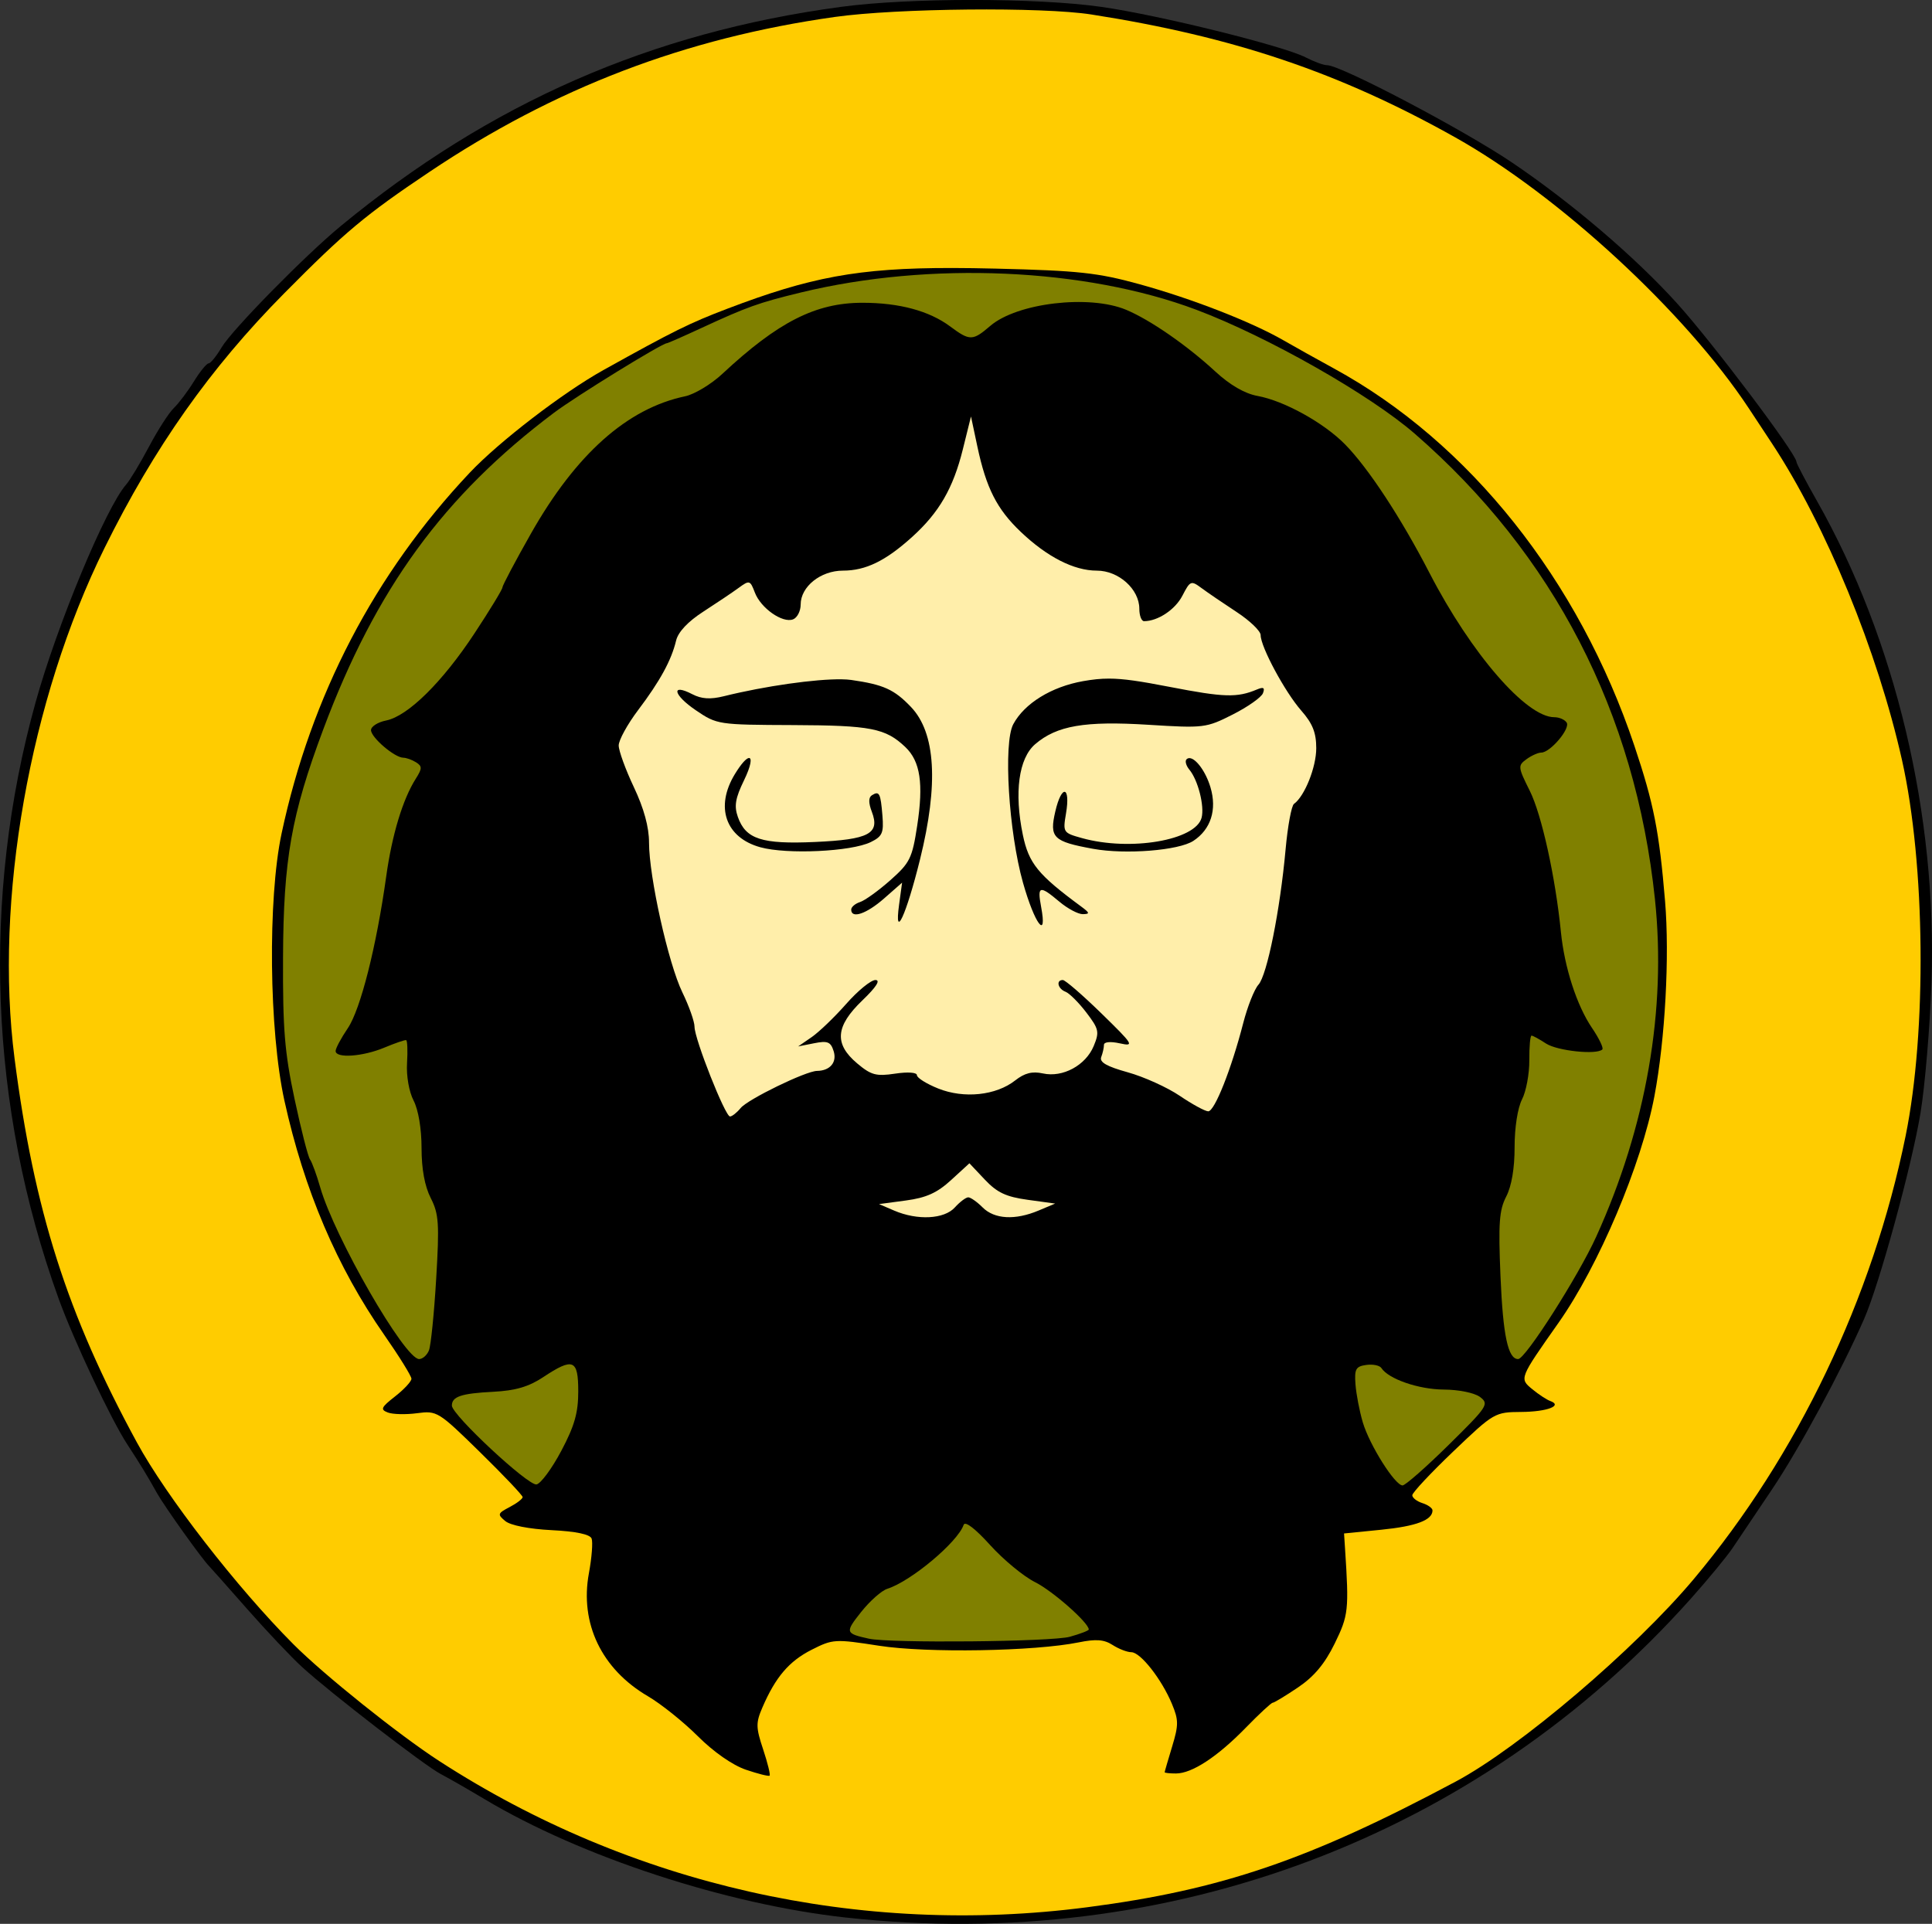 <?xml version="1.0" encoding="UTF-8"?>
<svg version="1.1" viewBox="0 0 888.91 885.29" xmlns="http://www.w3.org/2000/svg">
<rect x="0" y="0" width="888.91" height="885.29" fill="#333333" stroke="none"/>
<g transform="translate(327.02 319.4)" stroke-width="7.268">
<path d="m62.293 563c-55.13-6.055-121.94-27.932-166.31-54.459-7.69-4.597-16.778-9.807-20.195-11.576-7.278-3.769-50.693-37.27-63.775-49.212-4.966-4.533-16.354-16.568-25.308-26.745-8.954-10.177-16.809-19.027-17.456-19.667-3.261-3.225-20.705-27.66-24.083-33.736-4.272-7.684-7.671-13.263-13.481-22.127-7.603-11.6-24.761-47.997-31.771-67.398-31.863-88.178-35.553-184.41-10.522-274.43 9.905-35.624 32.363-89.602 41.641-100.09 1.738-1.963 6.466-9.812 10.507-17.443 4.041-7.63 9.174-15.613 11.405-17.74 2.232-2.127 6.378-7.621 9.214-12.21 2.836-4.589 5.892-8.343 6.791-8.343 0.899 0 3.584-3.301 5.968-7.335 4.757-8.053 38.398-42.327 54.866-55.898 68.806-56.702 142.63-89.042 230.19-100.84 31.403-4.23 90.023-4.22 119.77 0.02 26.494 3.776 83.738 17.941 94.045 23.271 3.79 1.96 8.186 3.563 9.769 3.563 6.334 0 62.744 29.679 85.046 44.745 27.397 18.508 56.475 43.312 75.889 64.734 16.332 18.021 55.032 69.401 55.032 73.064 0 0.731 4.248 8.825 9.441 17.988 36.144 63.784 55.361 144.61 52.681 221.58-0.713 20.466-2.978 47.44-5.035 59.942-4.016 24.414-18.908 78.809-26.003 94.98-10.425 23.76-29.935 59.878-42.206 78.134-7.313 10.88-15.505 23.071-18.204 27.09-2.699 4.019-11.451 14.633-19.449 23.587-97.621 109.29-239.69 162.88-388.45 146.54z"/>
<path d="m118.34-315.01c-23.089 0.222-46.928 1.391-61.25 3.408-68.917 9.708-128.9 32.648-186.66 71.395-29.325 19.669-38.784 27.582-66.686 55.775-34.018 34.374-59.807 70.929-82.648 117.15-34.483 69.786-50.788 162.23-41.43 234.89 9.031 70.128 24.181 117.69 56.303 176.75 13.532 24.881 45.939 66.681 71.945 92.801 14.046 14.107 48.531 41.735 67.168 53.811 88.07 57.066 193.57 80.871 298.15 67.271 61.691-8.023 101.93-21.753 169.58-57.861 29.299-15.639 82.313-60.761 109.53-93.229 47.628-56.81 82.223-129.2 97.404-203.82 9.809-48.215 9.076-124.99-1.652-172.94-11.181-49.973-35.011-108.06-59.717-145.56-2.183-3.314-7.016-10.641-10.738-16.281-29.194-44.23-87.458-98.024-135.1-124.73-53.283-29.874-101.97-46.321-167.45-56.559-11.323-1.77-33.661-2.494-56.75-2.272zm-7.262 118.93c6.207 9e-3 12.847 0.11 20.027 0.285 38.168 0.933 46.908 1.88 66.08 7.16 24.064 6.628 51.631 17.363 66.281 25.812 5.117 2.951 15.581 8.791 23.256 12.979 62.235 33.957 112.67 97.327 138.27 173.72 8.883 26.514 11.394 39.239 14.08 71.363 2.13 25.477 0.043 63.635-4.904 89.818-5.956 31.497-25.606 77.941-44.09 104.21-18.149 25.79-18.098 25.657-12.037 30.639 2.895 2.38 6.559 4.79 8.141 5.356 6.032 2.156-1.337 4.98-13.215 5.064-12.242 0.087-12.616 0.304-31.291 18.137-10.396 9.927-18.9 19.014-18.9 20.193 0 1.179 2.092 2.809 4.65 3.621s4.652 2.325 4.652 3.361c0 4.455-7.486 7.28-23.535 8.887l-17.164 1.719 0.455 6.971c1.854 28.34 1.599 30.682-4.773 43.707-4.543 9.285-9.471 15.179-16.865 20.17-5.746 3.878-10.986 7.049-11.645 7.049-0.658 0-6.231 5.17-12.385 11.488-13.034 13.381-24.728 21.05-32.115 21.062-2.878 4e-3 -5.223-0.253-5.209-0.572 0.014-0.32 1.561-5.641 3.438-11.826 3.016-9.94 3.004-12.219-0.098-19.643-4.772-11.42-14.476-23.766-18.682-23.766-1.899 0-5.771-1.494-8.604-3.32-3.929-2.533-7.633-2.818-15.615-1.199-20.364 4.13-69.88 4.962-91.865 1.545-20.279-3.152-21.245-3.093-31.02 1.861-10.358 5.25-16.589 12.555-22.621 26.521-3.071 7.111-3.035 9.188 0.336 19.338 2.077 6.254 3.409 11.685 2.959 12.066-0.45 0.382-5.364-0.853-10.918-2.742-6.101-2.075-14.848-8.177-22.094-15.412-6.597-6.587-16.93-14.864-22.963-18.393-21.326-12.474-31.423-33.521-27.154-56.609 1.317-7.125 1.878-14.304 1.246-15.951-0.75-1.954-7.163-3.3-18.443-3.869-10.343-0.523-18.896-2.201-21.277-4.178-3.694-3.066-3.548-3.532 2.004-6.441 3.292-1.725 5.984-3.788 5.984-4.586 0-0.798-8.82-10.094-19.6-20.658-19.158-18.774-19.81-19.178-28.959-17.951-5.148 0.69-11.21 0.545-13.471-0.322-3.56-1.366-3.108-2.362 3.377-7.438 4.118-3.223 7.488-6.864 7.488-8.092s-5.63-10.31-12.512-20.182c-21.725-31.165-36.882-66.733-45.932-107.79-7.076-32.103-7.718-92.827-1.299-122.96 13.502-63.374 42.833-119.63 86.527-165.96 13.521-14.337 42.878-36.882 61.59-47.299 32.346-18.006 39.555-21.575 56.982-28.209 37.781-14.383 59.988-18.794 103.43-18.73z" fill="#fc0"/>
<g transform="translate(-327.02 -319.4)" fill="#808000">
<path transform="translate(327.02 319.4)" d="m-129.64 301.92c0.879-2.239 2.368-17.046 3.311-32.905 1.51-25.419 1.213-29.816-2.511-37.121-2.767-5.426-4.225-13.374-4.225-23.027 0-8.847-1.46-17.564-3.652-21.803-2.118-4.097-3.388-11.36-3.022-17.298 0.346-5.63 0.158-10.373-0.418-10.539-0.576-0.167-5.1 1.39-10.053 3.46-9.94 4.153-22.391 5.01-22.391 1.54 0-1.222 2.519-5.935 5.599-10.472 5.849-8.62 13.18-37.585 17.681-69.867 2.677-19.198 7.611-35.5 13.611-44.968 2.964-4.677 2.983-5.722 0.137-7.523-1.817-1.15-4.472-2.108-5.898-2.127-4.023-0.055-14.849-9.318-14.849-12.705 0-1.666 3.133-3.656 6.963-4.422 10.007-2.001 25.867-17.647 40.666-40.119 7.061-10.722 12.839-20.222 12.839-21.112 0-0.89 5.884-12.01 13.076-24.712 20.729-36.61 44.365-57.669 70.987-63.248 4.29-0.899 11.987-5.537 17.104-10.306 25.683-23.939 42.987-32.724 64.461-32.724 16.995 0 30.741 3.714 40.415 10.919 8.986 6.694 10.32 6.674 18.405-0.273 12.311-10.578 45.526-14.514 62.531-7.409 10.969 4.583 27.957 16.337 40.943 28.328 6.829 6.305 13.609 10.236 19.512 11.31 12.196 2.22 30.449 12.315 40.219 22.245 10.723 10.898 25.762 33.805 38.935 59.305 19.106 36.983 44.464 66.282 57.366 66.282 2.291 0 4.86 1.124 5.709 2.498 1.728 2.797-7.594 13.782-11.696 13.782-1.451 0-4.523 1.378-6.827 3.062-3.993 2.919-3.92 3.598 1.546 14.535 5.452 10.909 11.799 39.708 14.318 64.964 1.625 16.294 7.303 33.831 14.285 44.12 3.267 4.814 5.416 9.278 4.774 9.919-2.582 2.582-20.728 0.669-25.917-2.731-3.049-1.997-6.043-3.632-6.654-3.632-0.611 0-1.072 5.093-1.024 11.317 0.051 6.224-1.461 14.335-3.353 18.024-2.015 3.928-3.432 13.027-3.419 21.959 0.015 9.72-1.383 17.968-3.851 22.742-3.232 6.25-3.67 12.31-2.644 36.596 1.159 27.438 3.45 38.206 8.129 38.206 3.344 0 27.674-38.145 35.924-56.324 23.043-50.773 32.37-104.4 27.015-155.32-9.027-85.821-46.575-158.59-110.51-214.18-20.672-17.974-67.818-44.736-100.44-57.015-51.122-19.242-122.68-22.375-182-7.968-19.537 4.745-24.668 6.582-46.061 16.483-8.154 3.774-15.178 6.862-15.608 6.862-2.209 0-41.822 24.409-51.88 31.968-50.8 38.178-82.021 81.028-106.22 145.78-14.686 39.296-18.305 59.809-18.495 104.82-0.14 33.072 0.724 43.719 5.282 65.119 2.997 14.07 6.205 26.629 7.129 27.908 0.924 1.279 3.03 7.035 4.68 12.791 6.585 22.975 38.88 79.073 45.52 79.073 1.629 0 3.68-1.831 4.559-4.07z"/>
<path transform="translate(327.02 319.4)" d="m339.51 345.49c17.951-17.688 18.693-18.818 14.461-22.02-2.557-1.935-9.722-3.407-16.786-3.45-11.519-0.073-25.376-4.862-28.637-9.905-0.784-1.213-3.924-1.851-6.977-1.42-4.789 0.677-5.467 1.903-4.938 8.925 0.337 4.477 1.846 12.326 3.353 17.443 3.076 10.446 14.81 29.071 18.314 29.071 1.259 0 10.803-8.39 21.211-18.644z"/>
<path transform="translate(327.02 319.4)" d="m-68.774 348.24c6.083-11.481 7.806-17.512 7.806-27.327 0-14.809-2.308-15.75-16.153-6.588-6.683 4.422-12.751 6.195-23.016 6.721-14.669 0.753-18.974 2.194-18.974 6.35 0 4.285 35.152 37.03 38.95 36.281 1.969-0.388 7.093-7.335 11.386-15.437z"/>
<path transform="translate(327.02 319.4)" d="m165.2 433.78c4.797-1.332 8.721-2.838 8.721-3.346 0-3.09-16.643-17.772-24.681-21.773-5.261-2.618-14.577-10.307-20.703-17.086-6.853-7.584-11.538-11.166-12.178-9.31-2.753 7.983-24.227 25.977-35.13 29.438-2.638 0.837-8.066 5.651-12.062 10.697-7.442 9.396-7.309 9.849 3.587 12.26 9.691 2.144 84.107 1.437 92.446-0.879z"/>
</g>
<g transform="translate(-327.02 -319.4)" fill="#fea">
<path transform="translate(327.02 319.4)" d="m119.73-127.75-3.756 15.131c-4.448 17.914-10.928 29.101-23.357 40.33-12.202 11.024-21.346 15.473-31.801 15.473-10.271 0-19.453 7.361-19.453 15.596 0 3.015-1.577 6.088-3.506 6.828-4.847 1.86-14.839-5.156-17.568-12.336-2.162-5.687-2.492-5.783-7.455-2.156-2.856 2.087-10.167 7.003-16.246 10.926-7.08 4.568-11.586 9.358-12.535 13.324-2.176 9.089-7.382 18.62-17.463 31.973-4.922 6.519-8.95 13.851-8.949 16.293 1e-3 2.442 3.142 11.076 6.979 19.186 4.62 9.766 6.975 18.376 6.975 25.502 0 15.73 8.882 55.64 15.342 68.936 3.074 6.327 5.59 13.443 5.59 15.814 0 5.629 14.097 41.289 16.322 41.289 0.942 0 3.149-1.746 4.904-3.881 3.336-4.056 29.992-17.024 35.119-17.086 6.022-0.073 9.293-3.966 7.658-9.117-1.359-4.282-2.772-4.852-8.971-3.615l-7.357 1.469 6.205-4.273c3.413-2.35 10.567-9.226 15.896-15.281 5.33-6.055 11.382-11.008 13.449-11.008 2.469 0 0.406 3.222-6.012 9.389-12.388 11.904-13.05 19.996-2.375 28.979 6.411 5.394 8.73 6.023 17.441 4.717 5.87-0.88 10.049-0.585 10.049 0.709 0 1.219 4.417 3.982 9.816 6.143 11.86 4.745 26.592 3.195 35.387-3.723 4.36-3.429 7.845-4.308 12.785-3.223 9.109 2.001 19.662-3.711 23.361-12.643 2.677-6.463 2.38-7.807-3.406-15.393-3.487-4.572-7.799-8.874-9.582-9.559-3.541-1.359-4.466-5.396-1.236-5.396 1.104 0 9.097 6.917 17.762 15.371 14.758 14.399 15.293 15.271 8.459 13.77-4.373-0.96-7.297-0.674-7.297 0.717 0 1.276-0.563 3.792-1.254 5.592-0.906 2.362 2.49 4.315 12.219 7.019 7.411 2.06 18.179 6.934 23.93 10.83 5.751 3.896 11.637 7.102 13.08 7.125 2.929 0.047 10.666-19.45 16.105-40.588 1.965-7.637 5.118-15.594 7.006-17.68 3.971-4.388 9.955-34.217 12.49-62.264 0.965-10.675 2.702-20.094 3.859-20.932 4.92-3.56 10.244-16.884 10.244-25.639 0-7.148-1.673-11.35-6.879-17.279-7.506-8.549-18.703-29.361-18.703-34.762 0-1.861-4.973-6.641-11.049-10.621-6.076-3.981-13.331-8.93-16.125-10.996-4.867-3.6-5.236-3.453-8.832 3.502-3.318 6.416-11.292 11.711-17.637 11.711-1.196 0-2.174-2.563-2.174-5.695 0-9.029-9.498-17.562-19.547-17.562-10.56 0-22.905-6.307-35.107-17.939-10.888-10.379-15.805-20.074-19.857-39.148zm63.492 120.62c6.631 0.007 14.303 1.17 27.965 3.818 25.023 4.851 30.967 5.028 40.096 1.193 3.043-1.278 3.758-0.839 2.779 1.711-0.724 1.887-6.978 6.296-13.896 9.797-12.248 6.197-13.271 6.322-38.838 4.725-29.243-1.827-42.131 0.386-52.082 8.945-7.567 6.509-9.7 22.246-5.656 41.723 2.726 13.132 6.939 18.308 26.85 32.979 3.956 2.915 4.069 3.437 0.76 3.5-2.14 0.041-7-2.542-10.801-5.74-9.112-7.667-10.227-7.358-8.41 2.326 2.972 15.843-2.96 7.975-8.328-11.047-6.601-23.389-9.109-64.284-4.475-72.943 5.127-9.58 17.575-17.253 32.158-19.822 4.297-0.757 7.901-1.168 11.879-1.164zm-123 0.324c1.71 0.026 3.191 0.122 4.396 0.295 14.862 2.128 19.774 4.347 27.49 12.422 11.373 11.9 12.772 35.431 4.174 70.156-6.355 25.664-11.936 37.757-9.641 20.889l1.387-10.191-8.297 7.285c-8.09 7.103-15.113 9.479-15.113 5.115 0-1.193 1.832-2.756 4.07-3.477 2.239-0.72 8.505-5.239 13.926-10.041 9.023-7.994 10.067-10.108 12.354-25.012 2.989-19.483 1.449-29.728-5.455-36.281-9.114-8.651-15.839-9.966-51.641-10.102-34.482-0.13-34.998-0.208-44.73-6.811-10.413-7.064-11.624-12.577-1.623-7.389 4.235 2.197 8.316 2.457 14.496 0.924 18.999-4.714 42.235-7.968 54.207-7.783zm-42.672 36.211c1.467-0.116 1.026 3.525-2.256 10.281-3.991 8.214-4.597 11.809-2.838 16.812 3.602 10.243 10.996 12.651 35.484 11.553 24.902-1.117 29.997-3.826 26.164-13.908-1.579-4.152-1.558-6.613 0.061-7.613 3.393-2.097 3.971-0.968 4.818 9.387 0.653 7.986-0.054 9.582-5.398 12.195-8.951 4.377-38.487 5.755-50.775 2.369-16.021-4.414-20.934-18.55-11.707-33.684 3.011-4.939 5.306-7.303 6.447-7.393zm202.77 0.057c2.914 0.145 7.427 6.156 9.592 13.426 3.072 10.316 0.176 19.38-7.883 24.66-6.742 4.417-31.216 6.359-46.074 3.654-18.452-3.359-20.233-5.124-17.42-17.248 2.905-12.521 7.054-11.721 4.914 0.947-1.478 8.75-1.349 8.949 7.394 11.377 22.181 6.159 52.268 1.022 54.99-9.389 1.399-5.348-1.649-17.326-5.627-22.119-1.515-1.826-2.107-3.965-1.316-4.756 0.405-0.405 0.89-0.58 1.43-0.553z"/>
<path transform="translate(327.02 319.4)" d="m112.3 236.22c2.315-2.558 5.094-4.651 6.175-4.651 1.081 0 4.058 2.093 6.617 4.651 5.432 5.432 14.951 5.964 25.718 1.436l7.646-3.215-12.612-1.732c-9.964-1.369-14.106-3.315-19.727-9.271l-7.115-7.539-8.441 7.736c-6.414 5.878-11.408 8.133-20.793 9.39l-12.352 1.654 6.977 2.992c10.719 4.596 23.014 3.958 27.908-1.45z"/>
</g>
</g>
</svg>
